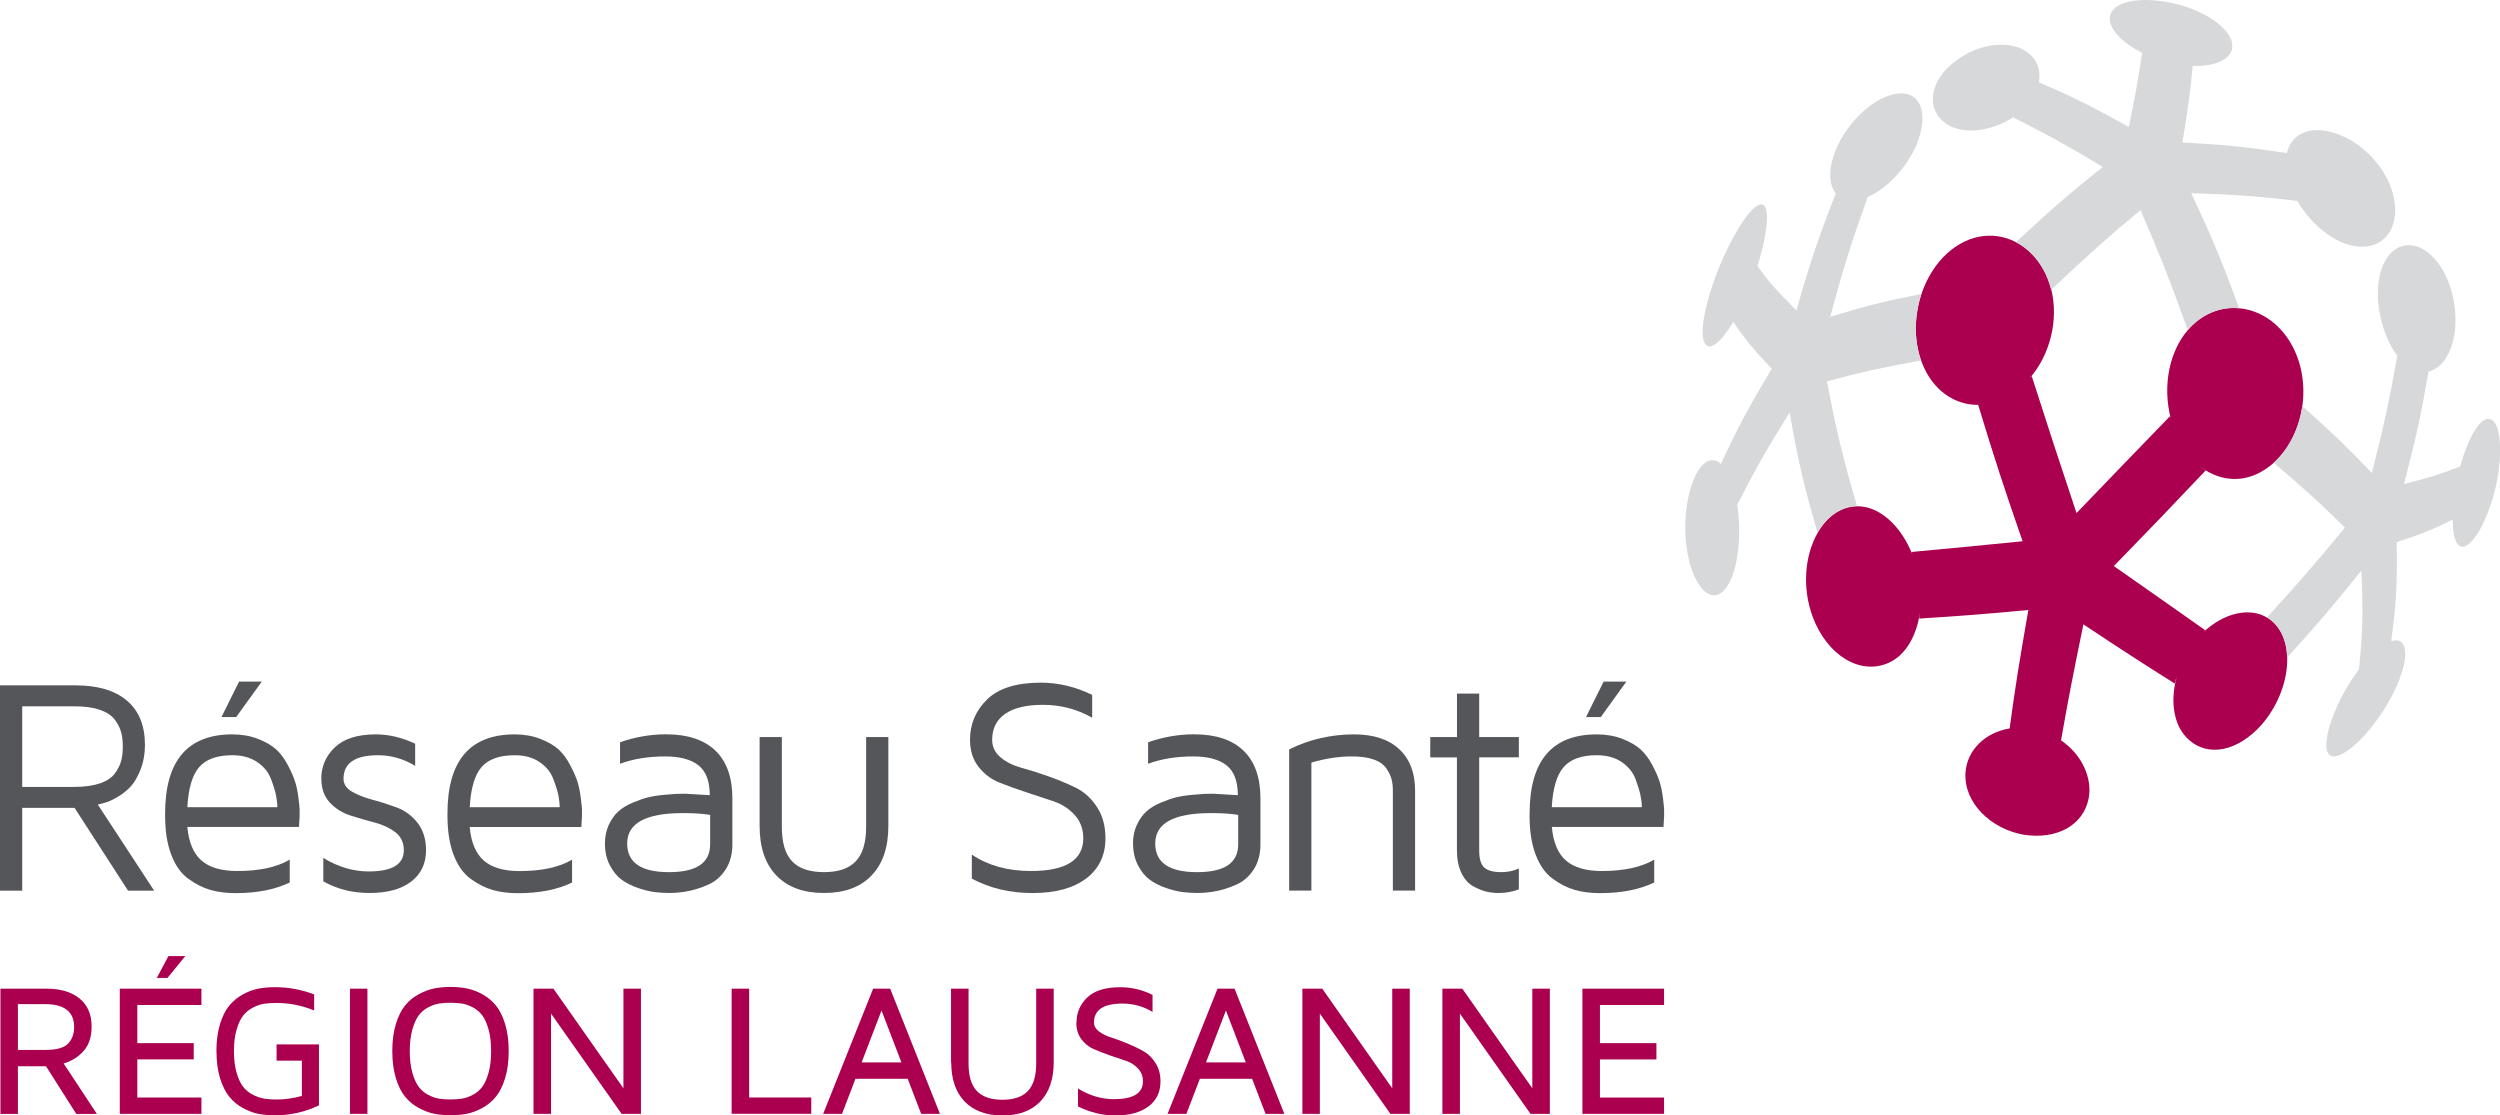 <svg xmlns="http://www.w3.org/2000/svg" id="Calque_2" data-name="Calque 2" viewBox="0 0 399.25 178.14"><defs><style>      .cls-1 {        fill: #d7d8d9;      }      .cls-1, .cls-2, .cls-3 {        stroke-width: 0px;      }      .cls-2 {        fill: #54565a;      }      .cls-3 {        fill: #aa004f;      }    </style></defs><g id="Calque_1-2" data-name="Calque 1"><g><g><path class="cls-2" d="m0,142.23v-32.78h12.04c3.57,0,6.31.81,8.23,2.44,1.92,1.62,2.88,3.99,2.88,7.09,0,1.41-.23,2.69-.67,3.84-.45,1.15-.96,2.05-1.52,2.69-.57.64-1.25,1.2-2.03,1.67-.79.47-1.42.78-1.92.94-.5.15-.96.27-1.39.37l9,13.75h-4.17l-8.54-13.22H3.55v13.22H0Zm3.55-16.56h8.3c1.63,0,3-.19,4.09-.56,1.1-.37,1.89-.9,2.39-1.57.49-.67.83-1.34,1.01-1.99.18-.66.27-1.43.27-2.32s-.09-1.66-.27-2.31c-.18-.66-.51-1.32-1.01-1.99-.5-.67-1.29-1.2-2.39-1.57-1.09-.38-2.46-.56-4.09-.56H3.55v12.88Z"></path><path class="cls-2" d="m26.37,130.28v-.36c0-8.43,3.58-12.64,10.74-12.64,1.49,0,2.85.24,4.07.71,1.22.47,2.18,1.03,2.9,1.67.71.64,1.34,1.48,1.88,2.51.54,1.03.93,1.91,1.16,2.63.23.72.41,1.59.54,2.6.13,1.01.19,1.64.19,1.88v1.05l-.1,1.73h-17.83c.22,2.47.98,4.25,2.26,5.37,1.28,1.11,3.18,1.67,5.7,1.67,3.55,0,6.35-.61,8.39-1.82v3.65c-2.36,1.14-5.22,1.7-8.59,1.7h-.14c-1.43,0-2.75-.17-3.95-.51-1.2-.35-2.37-.94-3.53-1.79-1.16-.84-2.06-2.12-2.71-3.83-.65-1.7-.98-3.77-.98-6.2Zm3.55-1.37h14.37c0-.56-.07-1.18-.2-1.87-.14-.69-.41-1.57-.82-2.65-.41-1.08-1.14-1.98-2.21-2.7-1.07-.72-2.38-1.08-3.95-1.08-2.44,0-4.2.63-5.3,1.9-1.1,1.27-1.73,3.4-1.89,6.41Zm5.45-14.4l2.81-5.66h3.63l-4.09,5.66h-2.36Z"></path><path class="cls-2" d="m51.31,124.37c0-1.96.72-3.63,2.15-5.01,1.43-1.38,3.62-2.08,6.56-2.08,2.09,0,4.19.5,6.28,1.49v3.53c-1.87-1.12-3.84-1.69-5.9-1.69-3.69,0-5.54,1.25-5.54,3.75,0,.85.45,1.54,1.34,2.06.9.52,1.99.96,3.29,1.3,1.3.34,2.59.76,3.89,1.24,1.29.48,2.39,1.29,3.3,2.44.9,1.15,1.36,2.61,1.36,4.39,0,2.13-.8,3.8-2.39,5.01-1.59,1.21-3.79,1.81-6.61,1.81s-5.19-.62-7.41-1.85v-3.75c2.35,1.44,4.78,2.16,7.27,2.16,3.73,0,5.59-1.13,5.59-3.39,0-1.22-.45-2.17-1.34-2.86-.9-.69-1.99-1.21-3.29-1.55-1.3-.34-2.59-.72-3.89-1.13-1.29-.41-2.39-1.1-3.3-2.07-.9-.97-1.35-2.24-1.35-3.81Z"></path><path class="cls-2" d="m71.46,130.28v-.36c0-8.43,3.58-12.64,10.74-12.64,1.49,0,2.85.24,4.07.71,1.22.47,2.18,1.03,2.9,1.67.71.64,1.34,1.48,1.88,2.51.54,1.03.93,1.91,1.16,2.63.23.72.41,1.59.54,2.62.13.99.19,1.62.19,1.87v1.05l-.1,1.73h-17.83c.22,2.47.98,4.25,2.26,5.37,1.28,1.11,3.18,1.67,5.7,1.67,3.55,0,6.35-.61,8.39-1.82v3.65c-2.36,1.14-5.22,1.7-8.59,1.7h-.14c-1.44,0-2.75-.17-3.95-.51-1.2-.35-2.37-.94-3.53-1.79-1.16-.84-2.06-2.12-2.71-3.83-.65-1.7-.98-3.77-.98-6.2Zm3.55-1.37h14.37c0-.56-.07-1.18-.2-1.87-.14-.69-.41-1.57-.82-2.65-.41-1.08-1.14-1.98-2.21-2.7-1.06-.72-2.38-1.08-3.95-1.08-2.44,0-4.2.63-5.3,1.9-1.1,1.27-1.72,3.4-1.88,6.41Z"></path><path class="cls-2" d="m96.61,134.7c0-1.1.21-2.09.61-2.96.41-.88.91-1.59,1.5-2.13.59-.54,1.34-1.01,2.26-1.4.91-.38,1.72-.67,2.42-.85.7-.18,1.54-.32,2.51-.41.97-.09,1.66-.15,2.06-.17.41-.02.89-.02,1.45-.02l3.93.23c0-2.23-.6-3.82-1.81-4.77-1.2-.95-2.99-1.42-5.35-1.42-2.65,0-5.04.39-7.17,1.17v-3.43c2.41-.85,4.87-1.27,7.37-1.27,3.43,0,6.05.87,7.86,2.6,1.8,1.74,2.71,4.27,2.71,7.62v7.37c0,1.57-.37,2.91-1.09,4.02-.73,1.11-1.66,1.92-2.8,2.41-1.14.5-2.21.84-3.21,1.03-1,.19-1.98.29-2.96.29-.75,0-1.52-.05-2.32-.14-.79-.1-1.69-.32-2.69-.66-1-.34-1.87-.78-2.61-1.32-.74-.54-1.37-1.31-1.89-2.31-.52-1-.78-2.16-.78-3.47Zm3.55,0c0,3.05,2.22,4.58,6.66,4.58h.07c4.34,0,6.52-1.48,6.52-4.44v-4.7c-1.09-.19-2.54-.29-4.36-.29-5.92,0-8.89,1.62-8.89,4.85Z"></path><path class="cls-2" d="m121.31,131.92v-14.21h3.55v14.36c0,2.49.54,4.32,1.63,5.47,1.08,1.16,2.79,1.74,5.1,1.74s3.98-.58,5.08-1.74c1.1-1.15,1.65-2.98,1.65-5.47v-14.36h3.55v14.21c0,3.41-.9,6.04-2.69,7.9-1.79,1.87-4.32,2.79-7.59,2.79s-5.81-.93-7.6-2.79c-1.79-1.86-2.68-4.5-2.68-7.9Z"></path><path class="cls-2" d="m154.91,118.14c0-2.53.92-4.68,2.75-6.46,1.83-1.77,4.69-2.66,8.56-2.66,2.78,0,5.52.65,8.2,1.95v3.65c-2.43-1.38-5.05-2.06-7.87-2.06-2.62,0-4.63.48-6.02,1.44-1.39.96-2.08,2.34-2.08,4.15,0,1.12.45,2.06,1.35,2.81.9.75,2.02,1.3,3.34,1.66,1.33.36,2.78.82,4.35,1.38,1.58.56,3.03,1.17,4.35,1.82,1.32.66,2.44,1.67,3.34,3.05.91,1.38,1.36,3.05,1.36,5.01,0,2.72-1.03,4.86-3.07,6.41-2.05,1.55-4.91,2.33-8.57,2.33s-6.81-.77-9.7-2.3v-3.84c2.59,1.75,5.74,2.62,9.44,2.62,5.56,0,8.34-1.74,8.36-5.21,0-1.47-.45-2.71-1.35-3.71-.9-1-2.01-1.73-3.34-2.19l-4.34-1.44c-1.56-.51-3.01-1.03-4.34-1.56-1.33-.53-2.45-1.37-3.36-2.53-.91-1.16-1.36-2.6-1.36-4.31Z"></path><path class="cls-2" d="m180.94,134.7c0-1.1.21-2.09.61-2.96.41-.88.91-1.59,1.5-2.13.59-.54,1.34-1.01,2.26-1.4.91-.38,1.72-.67,2.42-.85.7-.18,1.54-.32,2.51-.41.97-.09,1.66-.15,2.06-.17.41-.02.89-.02,1.45-.02l3.93.23c0-2.23-.6-3.82-1.81-4.77-1.2-.95-2.99-1.42-5.35-1.42-2.65,0-5.04.39-7.17,1.17v-3.43c2.42-.85,4.87-1.27,7.37-1.27,3.43,0,6.05.87,7.86,2.6,1.8,1.74,2.71,4.27,2.71,7.62v7.37c0,1.57-.37,2.91-1.09,4.02-.73,1.11-1.66,1.92-2.8,2.41-1.14.5-2.21.84-3.21,1.03-1,.19-1.98.29-2.96.29-.75,0-1.52-.05-2.32-.14-.79-.1-1.69-.32-2.69-.66-1-.34-1.87-.78-2.61-1.32-.73-.54-1.36-1.31-1.88-2.31-.52-1-.78-2.16-.78-3.47Zm3.55,0c0,3.05,2.22,4.58,6.66,4.58h.07c4.34,0,6.52-1.48,6.52-4.44v-4.7c-1.09-.19-2.54-.29-4.36-.29-5.93,0-8.89,1.62-8.89,4.85Z"></path><path class="cls-2" d="m205.88,142.23v-22.55c3.22-1.6,6.68-2.4,10.38-2.4,3.08,0,5.48.78,7.18,2.35,1.7,1.57,2.55,3.78,2.55,6.62v15.98h-3.55v-15.98c0-.69-.07-1.3-.22-1.84-.14-.54-.42-1.11-.84-1.72-.42-.61-1.09-1.08-2.01-1.4-.93-.33-2.09-.49-3.5-.49-2.06,0-4.21.33-6.44.98v20.45h-3.55Z"></path><path class="cls-2" d="m228.41,120.95v-3.24h4.27v-6.94h3.55v6.94h6.33v3.24h-6.33v14.95c0,1.25.26,2.12.78,2.62.52.5,1.44.76,2.75.76,1,0,1.94-.19,2.8-.58v3.33c-1.04.39-2.08.58-3.12.58h-.12c-.66,0-1.3-.07-1.92-.21-.62-.15-1.33-.43-2.11-.85-.79-.42-1.42-1.14-1.9-2.13-.48-1-.72-2.23-.72-3.71v-14.75h-4.27Z"></path><path class="cls-2" d="m244.28,130.28v-.36c0-8.43,3.58-12.64,10.73-12.64,1.5,0,2.86.24,4.07.71,1.22.47,2.18,1.03,2.9,1.67.72.64,1.34,1.48,1.89,2.51.54,1.03.93,1.91,1.16,2.63.23.72.41,1.59.54,2.6.12,1.01.19,1.64.19,1.88v1.05l-.1,1.73h-17.83c.22,2.47.97,4.25,2.26,5.37,1.28,1.11,3.18,1.67,5.7,1.67,3.55,0,6.35-.61,8.39-1.82v3.65c-2.36,1.14-5.22,1.7-8.59,1.7h-.15c-1.43,0-2.75-.17-3.95-.51-1.2-.35-2.37-.94-3.53-1.79-1.16-.84-2.06-2.12-2.71-3.83-.65-1.7-.98-3.77-.98-6.2Zm3.55-1.37h14.37c0-.56-.07-1.18-.21-1.87-.13-.69-.41-1.57-.81-2.65-.41-1.08-1.15-1.98-2.21-2.7-1.06-.72-2.38-1.08-3.96-1.08-2.44,0-4.2.63-5.3,1.9-1.1,1.27-1.73,3.4-1.89,6.41Zm5.46-14.4l2.81-5.66h3.63l-4.08,5.66h-2.35Z"></path></g><g><path class="cls-3" d="m.07,177.88v-19.99h7.37c2.23,0,3.99.53,5.27,1.57,1.28,1.05,1.92,2.54,1.92,4.48,0,1.64-.42,2.94-1.28,3.9-.85.97-1.92,1.63-3.19,1.99l5.31,8.06h-3.29l-4.83-7.61H2.86v7.61H.07Zm2.79-10.21h4.46c1.74,0,2.92-.34,3.56-1.01.64-.68.96-1.55.96-2.63,0-2.45-1.55-3.67-4.64-3.67H2.86v7.32Z"></path><path class="cls-3" d="m19.13,177.88v-19.99h13.04v2.61h-10.24v6.09h9.01v2.6h-9.01v6.09h10.24v2.6h-13.04Zm5.91-21.7l1.86-3.5h2.7l-2.86,3.5h-1.7Z"></path><path class="cls-3" d="m34.56,167.87c0-1.62.19-3.05.57-4.3.38-1.25.87-2.23,1.47-2.96.6-.73,1.32-1.32,2.16-1.79.84-.46,1.66-.77,2.47-.93.81-.15,1.68-.24,2.62-.24,2.22,0,4.33.39,6.32,1.16v2.56c-1.95-.8-3.97-1.2-6.05-1.2-.72,0-1.36.05-1.93.13-.57.09-1.16.29-1.79.61-.63.32-1.15.75-1.57,1.29-.42.54-.77,1.28-1.05,2.25-.28.96-.42,2.1-.42,3.42s.14,2.46.42,3.43c.28.97.64,1.72,1.05,2.26.42.54.95.97,1.59,1.29.64.32,1.25.53,1.83.61.58.09,1.22.13,1.94.13,1.32,0,2.66-.19,4.02-.57v-5.63h-4.04v-2.6h6.77v9.74c-2.22,1.06-4.55,1.58-6.98,1.58h-.07c-.94,0-1.81-.08-2.63-.23-.81-.16-1.64-.47-2.48-.93-.84-.46-1.56-1.06-2.16-1.8-.6-.74-1.09-1.72-1.48-2.96-.38-1.24-.57-2.68-.57-4.32Z"></path><path class="cls-3" d="m55.89,177.88v-19.99h2.79v19.99h-2.79Z"></path><path class="cls-3" d="m63.22,172.18c-.38-1.24-.57-2.68-.57-4.32s.19-3.08.57-4.32c.38-1.24.87-2.23,1.47-2.96.6-.74,1.33-1.34,2.18-1.8.85-.46,1.68-.77,2.49-.93.81-.16,1.67-.24,2.59-.24s1.78.08,2.59.24c.81.15,1.64.47,2.49.93.85.46,1.57,1.07,2.17,1.8.6.74,1.09,1.72,1.47,2.96.38,1.24.57,2.68.57,4.32s-.19,3.08-.57,4.32c-.38,1.24-.87,2.23-1.47,2.96-.6.74-1.32,1.34-2.17,1.8-.85.46-1.68.77-2.49.93-.81.16-1.67.23-2.59.23s-1.78-.08-2.59-.23c-.81-.16-1.64-.47-2.49-.93-.85-.46-1.58-1.06-2.18-1.8-.6-.74-1.09-1.72-1.47-2.96Zm2.63-7.75c-.27.97-.41,2.12-.41,3.43s.14,2.46.41,3.43c.27.97.61,1.72,1.01,2.26s.9.97,1.51,1.29c.61.32,1.18.53,1.72.61.54.09,1.15.13,1.85.13s1.32-.04,1.85-.13c.54-.08,1.12-.29,1.73-.61.61-.32,1.11-.75,1.51-1.29.4-.54.73-1.29,1-2.26.27-.97.4-2.12.4-3.43s-.13-2.46-.4-3.43c-.27-.97-.6-1.72-1-2.26-.4-.53-.91-.97-1.51-1.29-.61-.32-1.19-.53-1.73-.61-.54-.09-1.16-.13-1.85-.13s-1.31.04-1.85.13c-.53.09-1.11.29-1.72.61-.61.32-1.11.75-1.51,1.29-.4.54-.74,1.29-1.01,2.26Z"></path><path class="cls-3" d="m85.2,177.88v-19.99h3.18l11.18,15.91v-15.91h2.8v19.99h-3.09l-11.27-16.01v16.01h-2.79Z"></path><path class="cls-3" d="m116.84,177.88v-19.99h2.8v17.38h9.92v2.6h-12.72Z"></path><path class="cls-3" d="m131.46,177.88l7.98-19.99h2.72l7.95,19.99h-3l-2.15-5.6h-8.34l-2.15,5.6h-3Zm6.15-8.21h6.35l-3.18-8.29-3.18,8.29Z"></path><path class="cls-3" d="m151.88,169.64v-11.75h2.8v11.99c0,1.96.44,3.41,1.32,4.35.88.93,2.24,1.4,4.08,1.4s3.2-.47,4.08-1.4c.88-.94,1.32-2.39,1.32-4.35v-11.99h2.8v11.75c0,2.69-.72,4.78-2.14,6.27-1.43,1.49-3.45,2.23-6.04,2.23s-4.62-.75-6.05-2.23c-1.43-1.49-2.14-3.58-2.14-6.27Z"></path><path class="cls-3" d="m171.92,163.29c0-1.56.57-2.89,1.71-3.99,1.14-1.09,2.89-1.64,5.28-1.64,1.8,0,3.51.41,5.15,1.22v2.72c-1.47-.89-3.07-1.33-4.82-1.33-3.02,0-4.53,1.01-4.53,3.03,0,.54.27,1.01.79,1.42.53.4,1.19.73,1.96.97.78.24,1.63.56,2.56.94.93.38,1.78.79,2.56,1.23.78.43,1.44,1.07,1.96,1.91.53.84.79,1.81.79,2.93,0,1.7-.64,3.04-1.92,4-1.28.96-3.05,1.44-5.3,1.44-2,0-3.99-.48-5.95-1.43v-2.87c1.85,1.13,3.76,1.7,5.7,1.7,3.1,0,4.66-.94,4.67-2.83,0-.81-.26-1.5-.79-2.07-.53-.57-1.18-.99-1.96-1.24l-2.57-.87c-.94-.33-1.79-.66-2.57-1-.78-.34-1.43-.87-1.96-1.59-.53-.72-.79-1.59-.79-2.61Z"></path><path class="cls-3" d="m186.46,177.88l7.98-19.99h2.72l7.95,19.99h-3l-2.15-5.6h-8.34l-2.15,5.6h-3Zm6.15-8.21h6.35l-3.18-8.29-3.18,8.29Z"></path><path class="cls-3" d="m207.99,177.88v-19.99h3.17l11.18,15.91v-15.91h2.8v19.99h-3.09l-11.27-16.01v16.01h-2.79Z"></path><path class="cls-3" d="m230.35,177.88v-19.99h3.18l11.18,15.91v-15.91h2.8v19.99h-3.09l-11.27-16.01v16.01h-2.8Z"></path><path class="cls-3" d="m252.71,177.88v-19.99h13.04v2.61h-10.24v6.09h9.02v2.6h-9.02v6.09h10.24v2.6h-13.04Z"></path></g><path class="cls-3" d="m362.03,98.62c-2.7-1.63-6.78-.84-10.17,2.36.11-.1.21-.23.32-.33-5.28-3.75-8.33-5.83-14.6-10.25,5.86-6.01,8.92-9.2,14.66-15.26-.42-.26-.82-.57-1.21-.91,2.93,2.47,6.69,3.02,10.04,1.14,5.41-2.98,8.12-10.66,6.12-17.44-1.52-5.05-5.31-8.3-9.56-8.7-1.45-.15-2.96.04-4.41.66-1.47.61-2.75,1.58-3.82,2.82-2.94,3.41-4.1,8.92-2.71,14.19-.04-.15-.11-.29-.14-.43-5.86,6.05-9.01,9.3-14.93,15.47-2.91-8.7-4.41-13.34-7.15-21.87-.11.13-.24.24-.35.37,3.38-3.89,4.63-9.49,3.48-14.15-.42-1.68-1.13-3.25-2.13-4.59-1.01-1.35-2.22-2.35-3.5-3.02-3.76-1.96-8.24-1.15-11.67,2.43-4.6,4.86-5.83,13.22-2.32,18.93,1.95,3.16,5.04,4.75,8.28,4.62-.11,0-.23.02-.34.02,2.6,8.56,4.1,13.16,7.09,21.76-7.42.75-11.06,1.08-17.73,1.71.07.17.12.36.18.53-1.92-4.91-5.45-7.86-8.86-7.83-1.22.02-2.44.39-3.55,1.14-1.12.77-2.05,1.83-2.76,3.09-2.11,3.69-2.5,8.81-.81,13.41,2.27,6.12,7.55,9.42,12.13,7.37,2.71-1.21,4.49-4.3,5-8.07-.05.33-.05.69-.12,1,6.61-.42,10.2-.69,17.44-1.37-1.47,8.38-2.08,12.21-2.99,18.91-3.9.64-6.82,3.48-7.05,7.06-.31,4.83,4.09,9.02,9.31,9.92,5.25.81,9.5-1.48,10.36-5.8.61-3.24-1.05-6.98-4.41-9.27,1.14-6.54,1.88-10.31,3.57-18.53,6.22,4.15,9.25,6.08,14.59,9.46.07-.38.21-.76.33-1.14-1,3.55-.62,7.1,1.16,9.31,2.95,3.6,7.78,3.03,11.73-.91,2.95-2.96,4.82-7.36,4.74-11.38-.03-1.37-.3-2.68-.87-3.82-.56-1.16-1.37-2.03-2.35-2.6Z"></path><g><path class="cls-1" d="m396.91,66.99c-1.33.56-2.91,3.48-4.02,7.5-2.99,1.19-4.76,1.75-8.97,2.81,1.97-7.52,2.75-11.22,3.92-17.96q-.78.18,0,0c2.31-.54,3.92-3.31,4.25-6.91.35-4.81-1.33-9.83-4.49-12.22-3.18-2.38-7-.71-7.73,4.77-.56,4.07.8,8.96,2.98,11.84-1.26,7.06-2.08,10.92-4.06,18.72-3.76-3.94-5.99-6.11-11.12-10.7-.25,1.73-.76,3.44-1.57,5.05-.81,1.61-1.83,2.96-2.99,4.01,5.24,4.46,7.52,6.55,11.37,10.36-4.72,5.72-7.27,8.68-12.45,14.35.98.57,1.79,1.44,2.35,2.6.57,1.14.84,2.45.87,3.82,4.88-5.39,7.33-8.27,11.86-13.92.3,6.78.21,10-.38,15.76.87-1.14.87-1.13,0,0-2.52,3.35-4.49,7.59-5.04,10.48-.73,3.86.86,4.43,3.89,2.01,3.05-2.41,6.86-7.84,8.14-12.48.96-3.39.14-5.14-1.85-4.48.8-5.89.99-9.12.88-15.8,4.14-1.38,5.91-2.1,8.94-3.63,0-1.19,0-1.18,0,0,0,3.45.92,5.14,2.48,3.98,2.1-1.55,4.43-7.38,4.96-12.51.51-5.1-.48-8.17-2.2-7.44Z"></path><path class="cls-1" d="m306.15,22.9c2-5.07.34-8.16-2.72-7.99-3.03.18-6.89,2.89-9.44,7.34-1.88,3.36-2.26,6.87-.81,8.65-2.68,6.77-4.01,10.67-6.3,18.68-3.14-3.17-4.38-4.55-6.21-7.08q-.48,1.53,0,0c1.4-4.48,1.88-8.17,1.24-9.41-.85-1.65-3.47,1.28-6.25,7.08-2.8,5.87-4.44,12.47-3.48,14.52.7,1.54,2.58.15,4.62-3.28,1.82,2.7,3.04,4.16,6.14,7.48-3.74,6.25-5.41,9.39-8.11,15.19-1.64-1.49-3.52-.1-4.68,3.4-1.6,4.78-1.21,10.82.42,14.46,1.61,3.61,4.04,4.46,5.82.67,1.3-2.81,1.71-7.72,1.05-12.01,2.8-5.5,4.5-8.54,8.37-14.71h0c1.3,7.53,2.21,11.43,4.45,19.18.72-1.26,1.64-2.33,2.76-3.09,1.12-.76,2.33-1.14,3.55-1.14-2.36-8.13-3.34-12.19-4.8-19.94,5.4-1.46,8.44-2.14,15.02-3.33-.55-1.59-.85-3.36-.83-5.24h0c.01-1.89.34-3.71.89-5.39-6.39,1.29-9.32,2.03-14.56,3.66h0c2.2-8.2,3.48-12.19,6-19.16,3.08-1.3,6.35-4.8,7.87-8.54Z"></path><path class="cls-1" d="m366.88,32.07c2.16,3.77,5.92,6.81,9.36,7.27,4.67.57,7.02-3.13,6.06-7.77-.96-4.66-5.18-9.24-10.05-10.49-3.59-.94-6.35.39-7.03,3.36-6.33-.96-9.78-1.32-16.7-1.69.95-5.69,1.29-8.12,1.65-12.22,3.75.12,6.4-1.15,6.33-3.26-.07-2.84-4.94-5.96-10.24-6.91-5.27-.97-9.03.1-9.32,2.36-.21,1.75,1.73,3.97,5.15,5.71-.54,3.93-.98,6.27-2.11,11.84-6.16-3.42-9.14-4.87-14.37-7.14.52-2.82-1.17-5.07-3.94-5.75-3.72-.87-7.93.74-10.78,3.6-2.84,2.9-3.21,7.12.45,9.1,2.71,1.41,6.95.78,10.13-1.35,5.21,2.62,8.19,4.23,14.35,7.93-5.3,4.24-8.17,6.69-13.88,12.02,1.29.67,2.49,1.66,3.5,3.02,1,1.34,1.71,2.91,2.13,4.59,5.91-5.59,8.81-8.19,14.27-12.74,3.06,7.06,4.62,10.98,7.54,19.17,1.06-1.24,2.35-2.21,3.82-2.82,1.46-.61,2.96-.81,4.41-.66-2.89-7.85-4.47-11.62-7.68-18.39,7.11.23,10.6.49,16.94,1.23Z"></path></g></g></g></svg>